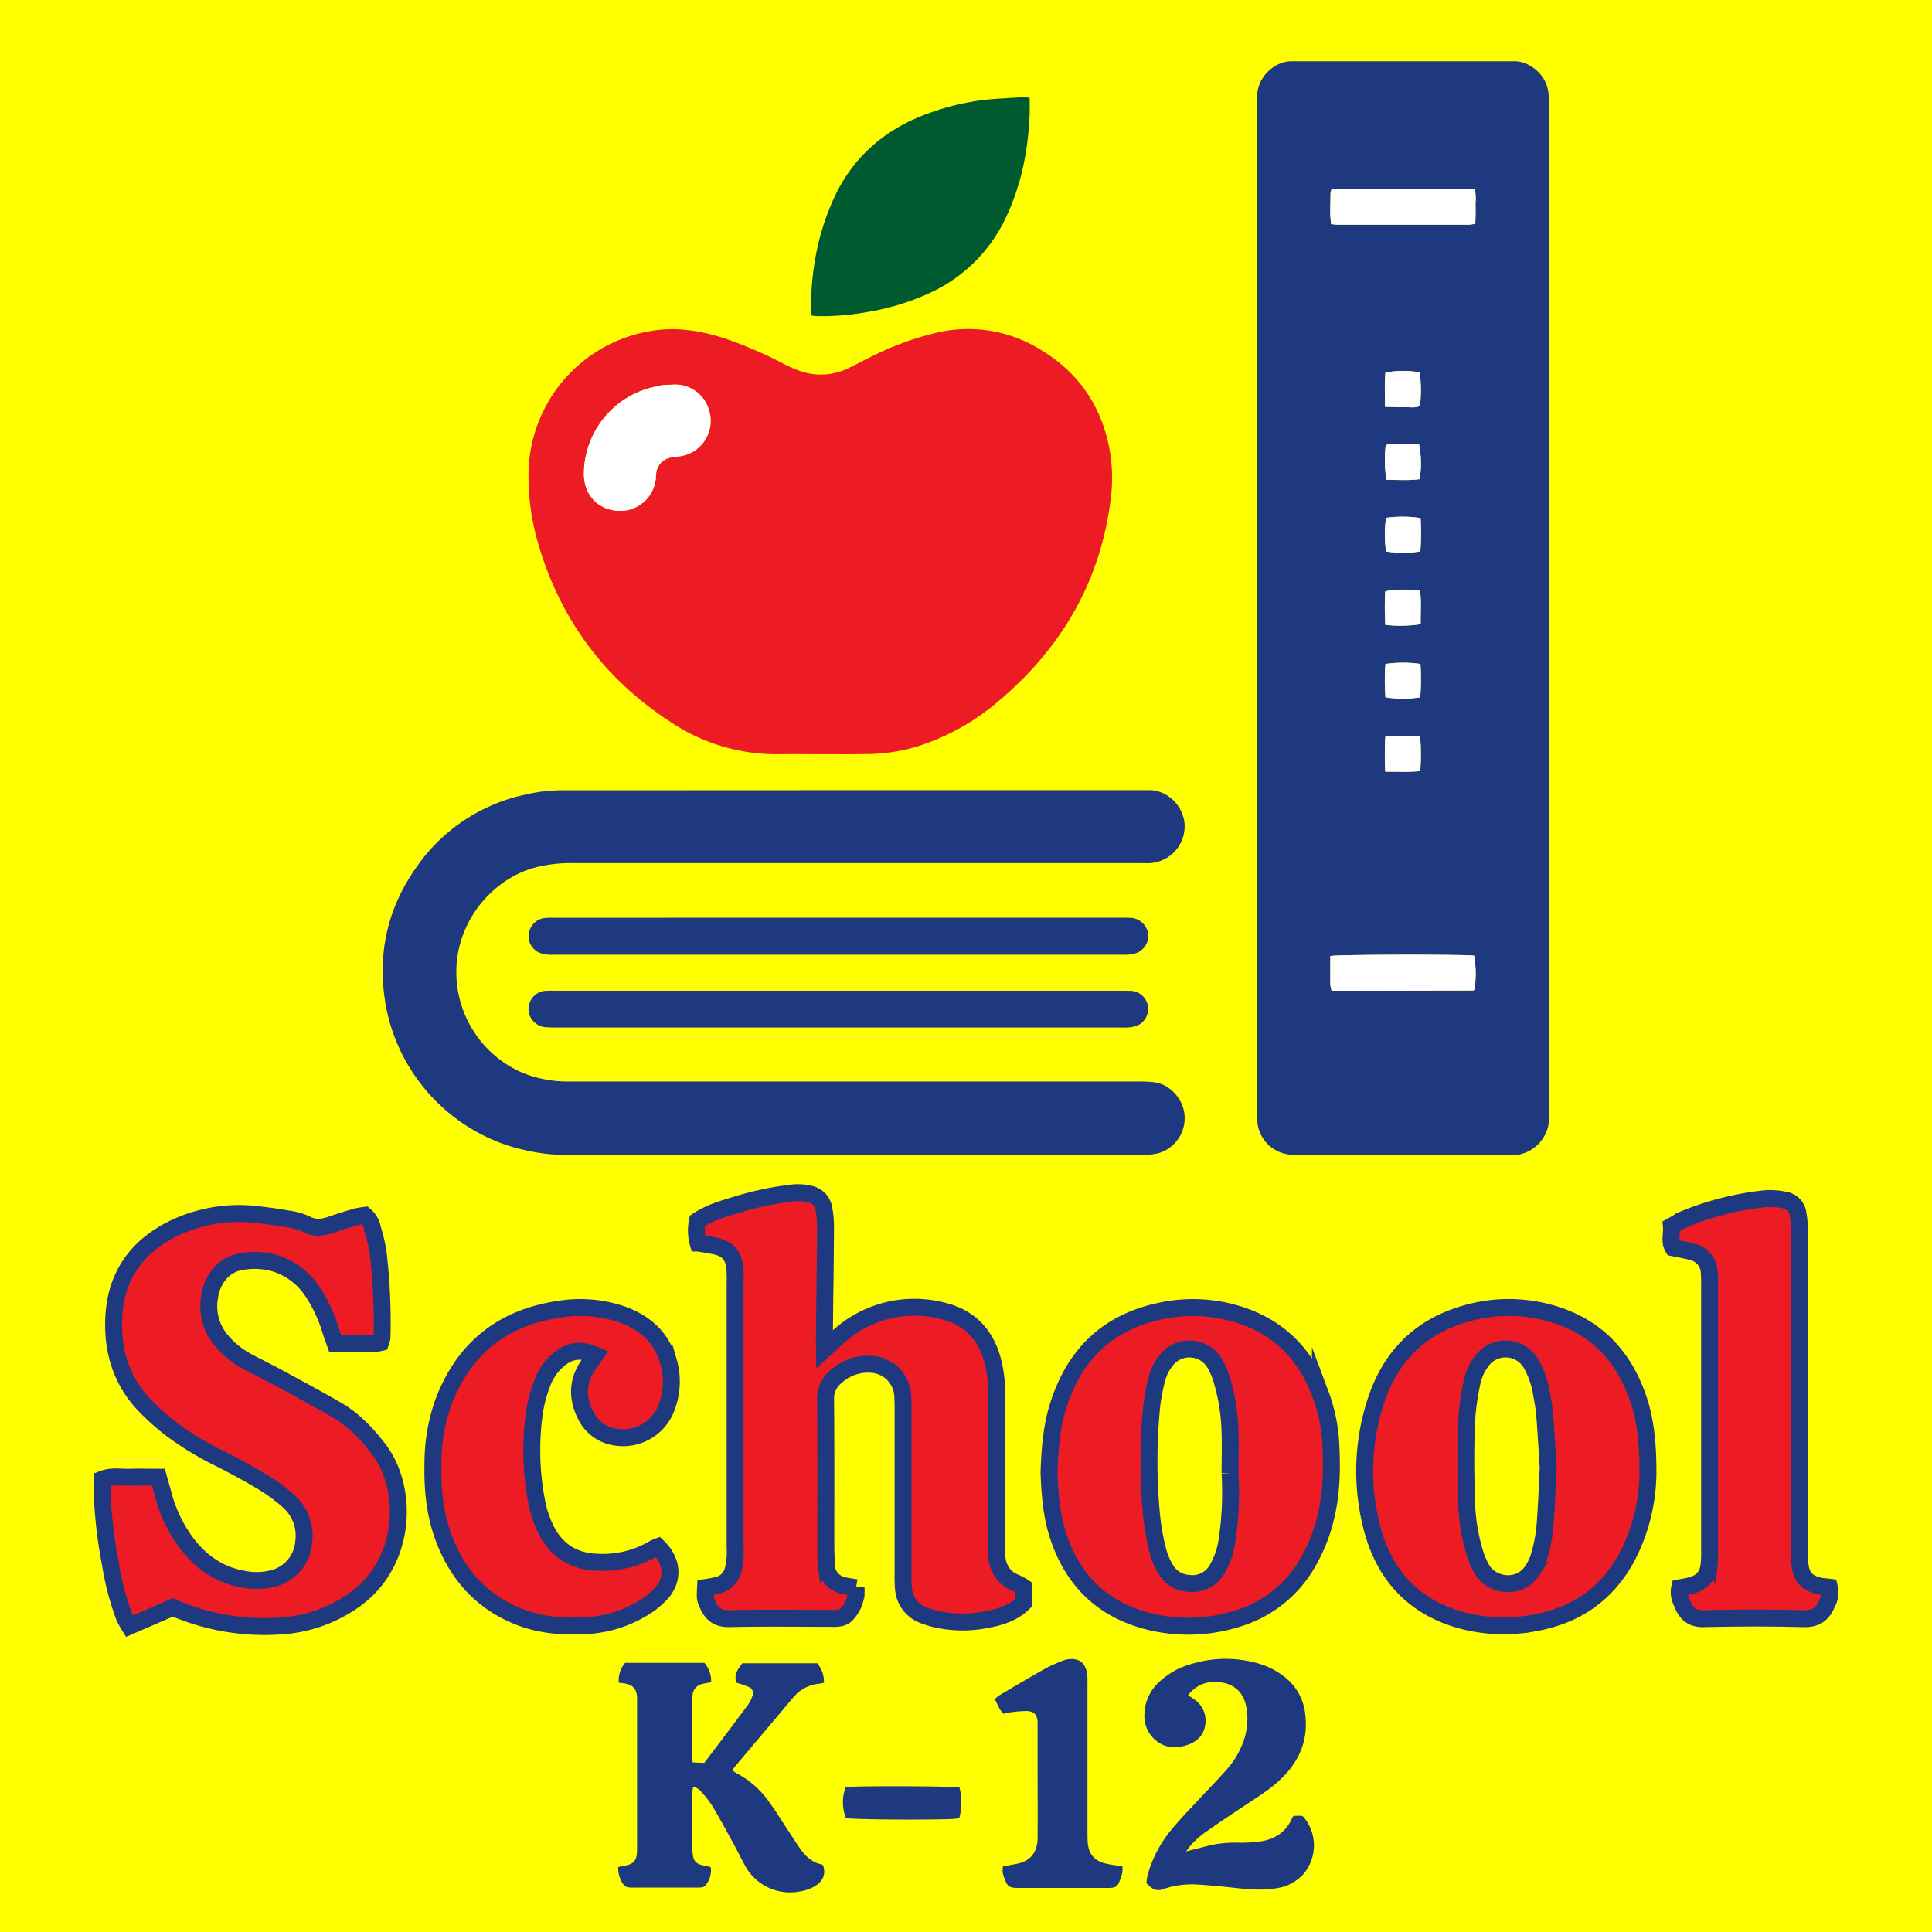<svg id="School" xmlns="http://www.w3.org/2000/svg" viewBox="0 0 560.31 560.31"><defs><style>.cls-1{fill:#ff0;}.cls-2,.cls-4{fill:#ed1c24;}.cls-2{stroke:#1e3980;stroke-miterlimit:10;stroke-width:4.91px;}.cls-3{fill:#1e3980;}.cls-5{fill:#005a2f;}.cls-6{fill:#fff;}</style></defs><rect class="cls-1" width="560.31" height="560.31"/><path class="cls-2" d="M239.11,391.34l3.56-3.24a32.77,32.77,0,0,1,24.09-8.93,33.25,33.25,0,0,1,7.77,1.31c6.53,1.87,10.8,6.22,12.94,12.67A34,34,0,0,1,289,404q0,21.13,0,42.27c0,1.17,0,2.35,0,3.52,0,4.55,1.71,8,6.24,9.56a11.13,11.13,0,0,1,1.59.91v4.62c-2.73,2.7-6.29,4-10.05,4.69a35,35,0,0,1-14.42.16,26.91,26.91,0,0,1-4.62-1.34,8.89,8.89,0,0,1-5.72-7.71,40.4,40.4,0,0,1-.11-4.4q0-23.56,0-47.12c0-1.46,0-2.94-.1-4.4a9.63,9.63,0,0,0-9.52-9.1,13.6,13.6,0,0,0-9.68,3.46,8.2,8.2,0,0,0-3.17,6.85c.13,14.82.06,29.65.07,44.47,0,1.18,0,2.35.15,3.52a6.17,6.17,0,0,0,5.07,5.88c1.11.27,2.26.39,3.53.61a9.92,9.92,0,0,1-3,8,3.74,3.74,0,0,1-2,.82,10.66,10.66,0,0,1-2.19.08c-9.84,0-19.67-.15-29.5.08-3.4.08-5.17-1.37-6.38-4.19-.71-1.66-.73-1.64-.57-4.83,1.08-.2,2.23-.31,3.33-.62a6,6,0,0,0,4.72-4.7,27,27,0,0,0,.53-3.46c.09-1.17,0-2.35,0-3.52V372a40.15,40.15,0,0,0-.09-4.39c-.4-3.6-2.2-5.52-5.75-6.26-1.57-.33-3.17-.56-4.89-.85a13.43,13.43,0,0,1-.2-6.45c3.4-2.29,7.21-3.41,11-4.55a90.22,90.22,0,0,1,15.86-3.44,14.84,14.84,0,0,1,5.67.23,5.12,5.12,0,0,1,4.1,4.1,27.93,27.93,0,0,1,.52,5.23c-.07,13.36-.22,19.6-.34,33Z"/><path class="cls-2" d="M50.12,466.17l-12.6,5.46a26,26,0,0,1-1.5-2.76,80.06,80.06,0,0,1-4-15.29,136.84,136.84,0,0,1-2.44-21.84c0-.87.09-1.74.14-2.75,2.72-1.08,5.51-.46,8.22-.56s5.24,0,8,0c.52,1.88,1,3.54,1.45,5.2a41.27,41.27,0,0,0,6.63,13.8c4.13,5.46,9.38,9.22,16.22,10.49a19.36,19.36,0,0,0,9.14-.19,11.84,11.84,0,0,0,8.69-10.46,13.44,13.44,0,0,0-4.7-12.21,52,52,0,0,0-7.09-5.19c-4-2.41-8.15-4.63-12.32-6.77a87.8,87.8,0,0,1-14.62-8.9,73.59,73.59,0,0,1-7.21-6.45C35.23,400.62,32.51,391.84,33,382c.62-12.14,6.79-20.66,17.59-25.85a43.7,43.7,0,0,1,24-3.89q4.36.46,8.69,1.23A18.41,18.41,0,0,1,88.76,355c2.63,1.42,5,1,7.58.09q3.33-1.14,6.7-2.12a23.43,23.43,0,0,1,2.79-.51,6.63,6.63,0,0,1,2.23,4,43.8,43.8,0,0,1,1.66,7.28,174,174,0,0,1,1.07,24.16,7.46,7.46,0,0,1-.38,1.45c-2.13.51-4.32.2-6.48.25s-4.38,0-6.73,0c-.49-1.38-.94-2.58-1.33-3.8a41.76,41.76,0,0,0-5.18-11.12,20.34,20.34,0,0,0-10.57-8.2,21.64,21.64,0,0,0-10.44-.53c-4.73.83-8.2,5-8.91,10.27a15.36,15.36,0,0,0,3.57,12.71,25.49,25.49,0,0,0,7.12,5.8c3,1.61,6,3.08,9,4.68,5.79,3.15,11.61,6.26,17.3,9.57,4.89,2.84,8.7,6.88,12.12,11.37,8.7,11.43,8.23,33.28-7.73,44.09a41.24,41.24,0,0,1-21,7.13A66.59,66.59,0,0,1,50.12,466.17Z"/><path class="cls-2" d="M304.23,427.06c.23-6.29.64-12.59,2.46-18.67,4.43-14.82,13.81-24.57,29.15-28a44.43,44.43,0,0,1,23,.73c11.9,3.62,19.81,11.56,24.1,23.15a48.46,48.46,0,0,1,3,14.15c.43,7.79.26,15.52-1.83,23.12a48,48,0,0,1-4.48,11,35.07,35.07,0,0,1-21,16.95,47.23,47.23,0,0,1-25.18.8c-13.67-3.34-22.5-12-26.72-25.35C304.88,439.09,304.48,433.1,304.23,427.06Zm52.5.14c0-3.95.15-7.91,0-11.86a57.57,57.57,0,0,0-2.39-15.14,20.6,20.6,0,0,0-2.06-4.82,8.53,8.53,0,0,0-14.14-.75,13.58,13.58,0,0,0-2.43,4.62,51.2,51.2,0,0,0-1.7,8.59,164.12,164.12,0,0,0,0,32,70.21,70.21,0,0,0,1.79,9.92A20.5,20.5,0,0,0,338,455a8.3,8.3,0,0,0,6.81,4.21,8.21,8.21,0,0,0,8.16-4.09,23.75,23.75,0,0,0,3-9.1A94.31,94.31,0,0,0,356.73,427.2Z"/><path class="cls-2" d="M477.93,427.62a53.48,53.48,0,0,1-6.22,24.19c-5.81,10.61-14.76,16.71-26.62,18.84A47.75,47.75,0,0,1,425,470.2c-14.23-3.53-23.24-12.66-27-26.71a65,65,0,0,1,.8-36.46c3.95-12.69,12.07-21.62,25-25.66a44.74,44.74,0,0,1,26.83-.22c11.55,3.51,19.36,11.18,23.72,22.4C476.79,409.64,478,416.69,477.93,427.62ZM449,425.71c-.4-6.21-.64-10.74-1-15.27a54.21,54.21,0,0,0-.84-5.65,26.43,26.43,0,0,0-3-9.12,8.58,8.58,0,0,0-14.66-.62,15.14,15.14,0,0,0-2.51,5.53,74.93,74.93,0,0,0-1.69,12.15c-.26,7.17-.24,14.36,0,21.53a57,57,0,0,0,2.39,16,24.51,24.51,0,0,0,2.05,4.83c2.9,4.95,11,6.11,14.72.3a14.22,14.22,0,0,0,1.88-3.93,45.77,45.77,0,0,0,1.67-8.14C448.54,436.93,448.76,430.49,449,425.71Z"/><path class="cls-2" d="M172.66,393c-3.91-1.73-7.06-1.41-10,.82a16,16,0,0,0-5.41,7.35,40.49,40.49,0,0,0-2.19,8,78.81,78.81,0,0,0,.75,27.14,30.6,30.6,0,0,0,2.61,7.44c3.05,6,8,9.11,14.81,9.32a29.12,29.12,0,0,0,16.42-4,8.15,8.15,0,0,1,1.14-.51c4.16,4,4.71,9.2,1.21,13.27a22.06,22.06,0,0,1-5,4.23,35.32,35.32,0,0,1-17,5.4c-7,.41-13.77-.17-20.27-2.9-10.51-4.42-17.3-12.32-21.17-22.87-2.51-6.85-3.17-14-3-21.22a52.85,52.85,0,0,1,2.85-17.28q8.73-23.89,33.92-27.51A37.7,37.7,0,0,1,179.74,381c6.89,2.27,12.08,6.59,14.14,13.87a20.93,20.93,0,0,1-.61,13.4,13.42,13.42,0,0,1-14.81,8.5,11.4,11.4,0,0,1-8.57-6.24c-2.56-5-2.5-9.86.69-14.57C171.14,395.07,171.76,394.27,172.66,393Z"/><path class="cls-2" d="M530.53,460.31a6.52,6.52,0,0,1-.68,4.75c-1.24,3-3.16,4.47-6.72,4.38-9.67-.25-19.35-.23-29,0-3.24.08-4.94-1.33-6.07-3.95-.63-1.46-1.4-2.94-.93-5,1-.19,2.08-.35,3.16-.63,3.33-.87,5-2.71,5.38-6.13a34.86,34.86,0,0,0,.14-4c0-28.14,0-49.19,0-77.34a31.58,31.58,0,0,0-.11-3.51,6.36,6.36,0,0,0-4.68-5.76c-1.8-.55-3.7-.81-5.81-1.26-1.12-1.86-.27-4-.48-6.24,1.34-.73,2.43-1.45,3.62-2A84.23,84.23,0,0,1,512,347.64a20.27,20.27,0,0,1,5.64.42,4.48,4.48,0,0,1,3.78,3.82,29.45,29.45,0,0,1,.46,5.22c0,14.52,0,21.93,0,36.44q0,27.49,0,55c0,1.61,0,3.23.11,4.83.36,4,1.94,5.75,5.83,6.62C528.72,460.16,529.59,460.19,530.53,460.31Z"/><path class="cls-3" d="M204.26,511.26c4.27-5.65,8.48-11.2,12.64-16.78a10,10,0,0,0,1.33-2.67,1.9,1.9,0,0,0-1-2.53,36.94,36.94,0,0,0-3.72-1.29c-.46-2.16-.18-3.1,1.8-5.62H237a8.28,8.28,0,0,1,1.95,5.68c-.56.1-1,.22-1.52.27a10.85,10.85,0,0,0-7.09,3.66c-.27.3-.53.61-.79.91L213.35,512.1c-.32.38-.59.8-1,1.32a13.72,13.72,0,0,0,1.3.86,27,27,0,0,1,9.44,8.34c1.55,2.12,2.92,4.35,4.36,6.55,1.33,2,2.63,4.06,4,6.09,1.75,2.67,3.84,4.94,7.07,5.5a6.81,6.81,0,0,1,.34.69c.74,3-.91,4.81-3.32,6a12,12,0,0,1-3.44,1.07,14.82,14.82,0,0,1-15.94-7.3c-1.22-2.21-2.31-4.48-3.53-6.69-2-3.71-4.06-7.43-6.23-11.06a27.11,27.11,0,0,0-3.21-4,3.06,3.06,0,0,0-2.19-1.2,15,15,0,0,0-.2,1.77c0,5.35,0,10.7,0,16,0,.4,0,.8.06,1.21.22,2.56.92,3.33,3.42,3.81l1.47.31c.1,0,.17.11.42.27a7,7,0,0,1-1.57,5.16,1.72,1.72,0,0,1-1,.56,10.88,10.88,0,0,1-1.81.07H183.88a8.27,8.27,0,0,1-1.8-.08,2.34,2.34,0,0,1-1.24-.75,8.27,8.27,0,0,1-1.55-5.13c.87-.17,1.55-.3,2.24-.45,2.07-.45,3-1.4,3.17-3.44.08-.8.06-1.62.06-2.42q0-20.43,0-40.87c0-.71,0-1.41,0-2.12-.17-2.33-1.14-3.42-3.45-3.91-.57-.12-1.16-.16-1.85-.25a7.75,7.75,0,0,1,1.83-5.75h23a8.15,8.15,0,0,1,1.95,5.65c-.85.15-1.64.22-2.39.43a3.53,3.53,0,0,0-3,3.37c0,.6-.11,1.21-.11,1.81q0,7.88,0,15.74c0,.59.09,1.17.16,1.88Z"/><path class="cls-3" d="M344,536.93c2.37-.6,4-1,5.65-1.44a33.66,33.66,0,0,1,9.27-1.09,41.79,41.79,0,0,0,6.62-.35c4.25-.65,7.51-2.78,9.24-6.9a2.94,2.94,0,0,1,.45-.54h2.27a2.26,2.26,0,0,1,.54.32,12.86,12.86,0,0,1-.28,16.88,13.26,13.26,0,0,1-8,3.87c-4.12.67-8.23.21-12.35-.24-3.4-.37-6.81-.69-10.23-.9a26,26,0,0,0-9.83,1.33,3.37,3.37,0,0,1-3.82-.76c-.29-.27-.6-.53-1.06-.94a21.55,21.55,0,0,1,.32-2.24,35.29,35.29,0,0,1,7.54-14c2.39-2.86,5-5.53,7.54-8.26s5.32-5.53,7.83-8.42a24.35,24.35,0,0,0,5.47-10,19.28,19.28,0,0,0,.3-8.1c-.71-4-3.18-6.88-8.06-7.31a9.44,9.44,0,0,0-8.85,3.84c.57.36,1.08.64,1.55,1a7.47,7.47,0,0,1,3.44,7.54c-.48,3.31-2.77,5.15-5.67,6-3.36,1-6.63.6-9.26-2s-3.11-5.8-2.48-9.25a12.93,12.93,0,0,1,3.67-6.82,22.25,22.25,0,0,1,9.88-5.62,34.06,34.06,0,0,1,19.09-.14,21.83,21.83,0,0,1,8.46,4.52,15.55,15.55,0,0,1,5.29,10.23c.89,7-1.38,12.92-6.17,17.93a35.05,35.05,0,0,1-4.8,4.14c-2.86,2.06-5.86,3.93-8.78,5.9-3.26,2.19-6.54,4.37-9.74,6.65a30,30,0,0,0-3.35,3A23.87,23.87,0,0,0,344,536.93Z"/><path class="cls-3" d="M325.51,541.3a6.55,6.55,0,0,1-.59,3.59c-.75,2.32-1.25,2.64-3.71,2.65h-26c-2.5,0-3.16-.48-3.92-2.87a5.36,5.36,0,0,1-.41-3.37c1.21-.23,2.48-.48,3.75-.71,4-.74,6.25-3.07,6.29-7.59.06-6.25,0-12.51,0-18.76v-13c0-.6,0-1.21,0-1.81-.13-2.14-1-3.13-3.2-3.2a32.33,32.33,0,0,0-4.49.35c-.69.08-1.37.28-2.15.44-1.29-1.08-1.69-2.7-2.59-4.2a9.08,9.08,0,0,1,1.29-1.13c4.51-2.66,9-5.33,13.59-7.9a46.58,46.58,0,0,1,4.95-2.2,5.61,5.61,0,0,1,1.46-.38c3-.4,4.88.9,5.44,3.88a18.34,18.34,0,0,1,.16,3.32q0,21.33,0,42.68c0,1.11,0,2.22.08,3.32.3,3.39,2,5.32,5.32,6.08C322.33,540.83,323.92,541,325.51,541.3Z"/><path class="cls-3" d="M245.35,527.29a12.34,12.34,0,0,1-.08-9c3.07-.39,30.59-.31,33,.13a17.22,17.22,0,0,1-.08,8.87,18,18,0,0,1-1.8.25C267.31,527.86,247.83,527.68,245.35,527.29Z"/><path class="cls-3" d="M364.59,176.31v-145c0-1.21,0-2.42,0-3.63.22-5.76,5.46-10,10-9.91.9,0,1.81,0,2.72,0h59.33l2.73,0c3.57,0,8.21,3,9.42,7.7a20.09,20.09,0,0,1,.47,3.28c.08.91,0,1.82,0,2.73V321.21c0,1.11,0,2.22,0,3.33a10.87,10.87,0,0,1-10.81,10.51c-.4,0-.8,0-1.21,0q-30.27,0-60.54,0a16.91,16.91,0,0,1-3.89-.41,10.37,10.37,0,0,1-8.18-10c-.05-1.21,0-2.42,0-3.64ZM386.25,54.82a3.52,3.52,0,0,0-.37,1.09c0,3-.28,6,.19,9.06a15.8,15.8,0,0,0,1.59.18h38.39a12.89,12.89,0,0,0,1.82-.28c0-1.79.12-3.39.05-5s.37-3.38-.4-5.06Zm-.43,222.44c0,2.87,0,5.59,0,8.3a10.2,10.2,0,0,0,.37,1.77h3.45l37.49-.08a.62.62,0,0,0,.29-.09.79.79,0,0,0,.19-.17,30.49,30.49,0,0,0-.11-9.83C424.81,276.77,388.56,276.8,385.82,277.26ZM401.67,118c2,0,3.6.14,5.19.08s3.39.36,4.94-.33a38.83,38.83,0,0,0-.07-9.76,28.31,28.31,0,0,0-9.93.07C401.5,111.19,401.69,114.39,401.67,118Zm.41,21.16c3.18,0,6.43.27,9.64-.2a28.64,28.64,0,0,0-.19-10.17c-1.51,0-3.11-.1-4.7,0s-3.39-.39-4.95.35A36.78,36.78,0,0,0,402.08,139.14ZM402,159.93a31.37,31.37,0,0,0,9.91,0,76,76,0,0,0,.06-9.66,33.94,33.94,0,0,0-10-.07A33.19,33.19,0,0,0,402,159.93Zm-.23,21.29A39,39,0,0,0,412,181c-.07-3.19.24-6.45-.18-9.67-3.44-.52-8-.44-10.09.18A86.58,86.58,0,0,0,401.76,181.22Zm.05,21a33,33,0,0,0,10.08,0,70.93,70.93,0,0,0,.06-9.67,34.44,34.44,0,0,0-10.14,0A61.09,61.09,0,0,0,401.81,202.24Zm-.06,21.56c3.6,0,6.8.17,10.14-.17a59.3,59.3,0,0,0-.05-10.23c-3.43.15-6.7-.27-10.06.29A97.23,97.23,0,0,0,401.75,223.8Z"/><path class="cls-4" d="M237.91,218.73c-3.93,0-7.87-.06-11.8,0a55.16,55.16,0,0,1-31.7-9.39c-19.21-12.5-32-29.86-38.38-51.85a69.69,69.69,0,0,1-2.75-20.32,42.37,42.37,0,0,1,35.17-41.12c7.36-1.34,14.44-.22,21.43,2a119.72,119.72,0,0,1,17.47,7.51,33.76,33.76,0,0,0,5.84,2.42,18.2,18.2,0,0,0,13.23-1.38c2.64-1.25,5.19-2.69,7.84-3.93a85,85,0,0,1,17.91-6.3,39.76,39.76,0,0,1,29.91,5.24c11.27,6.83,17.84,17,19.93,30a48.94,48.94,0,0,1-.07,14.5c-3.24,23.51-14.66,42.42-32.68,57.52a67.12,67.12,0,0,1-22.85,12.73,51.37,51.37,0,0,1-15.18,2.32C246.79,218.77,242.35,218.73,237.91,218.73ZM195.26,111.56c-1.26.06-2.17.06-3.07.16s-1.58.31-2.36.48a26,26,0,0,0-20.46,25.13,12.29,12.29,0,0,0,.67,4.13c1.64,4.58,5.88,7.07,11,6.64a10.4,10.4,0,0,0,9.09-8.77c.12-.69.08-1.41.19-2.11a5.08,5.08,0,0,1,3.94-4.45,16.1,16.1,0,0,1,2.67-.41,10.36,10.36,0,0,0,8.73-13.3A10.17,10.17,0,0,0,195.26,111.56Z"/><path class="cls-3" d="M246.39,229.16h83.55c1.21,0,2.42,0,3.63,0,5.25.09,10,4.94,10,10.54a10.71,10.71,0,0,1-9.94,10.61c-1.11.07-2.22,0-3.33,0q-82.19,0-164.38,0a41.62,41.62,0,0,0-10.18,1.14c-12.12,3-22.2,14.37-23.29,27.89a31.8,31.8,0,0,0,19.11,31.8,35.41,35.41,0,0,0,13.28,2.52c1.21,0,2.42,0,3.63,0q80.67,0,161.35,0c1.51,0,3,0,4.53.17,5.06.44,8.81,5.09,9.17,9.41a10.58,10.58,0,0,1-7.71,11.25,30.53,30.53,0,0,1-3.58.5,9.77,9.77,0,0,1-1.21,0H165.42a57.54,57.54,0,0,1-19.86-3.37A52.89,52.89,0,0,1,112,292.21c-2.72-14.61,0-28.13,8.5-40.32A51.39,51.39,0,0,1,153,230.32a44.88,44.88,0,0,1,9.59-1.13l17.55,0Z"/><path class="cls-5" d="M298.63,28.36c0,1.6,0,2.91,0,4.21C298.26,43,296.4,53,292,62.48a45,45,0,0,1-22.61,22.61,70.3,70.3,0,0,1-18.17,5.46,72.33,72.33,0,0,1-13.54,1.15c-.7,0-1.39-.07-2.18-.12a4.24,4.24,0,0,1-.34-1.15c0-11.54,1.91-22.68,6.81-33.21,5.85-12.55,15.72-20.47,28.64-24.83a71.48,71.48,0,0,1,18.31-3.74c2.61-.16,5.23-.33,7.84-.46A13.75,13.75,0,0,1,298.63,28.36Z"/><path class="cls-3" d="M243.24,266.15H325c1,0,2,0,3,.05a5.37,5.37,0,0,1,5,4.85,5.32,5.32,0,0,1-4.15,5.55,11.3,11.3,0,0,1-2.09.28c-.8.05-1.61,0-2.42,0H161.75c-.8,0-1.61.05-2.42,0a11.19,11.19,0,0,1-2.37-.4,5.15,5.15,0,0,1-3.65-5.31,5.32,5.32,0,0,1,4.56-4.92,26.2,26.2,0,0,1,3.32-.08Z"/><path class="cls-3" d="M243.25,287.33H325.3c1,0,2,0,3,.05a5.26,5.26,0,0,1,1.1,10.21,11.17,11.17,0,0,1-2.38.4c-.8.06-1.61,0-2.42,0H161.74c-1.11,0-2.22,0-3.32-.07a5.3,5.3,0,0,1-3.07-1.15,5.13,5.13,0,0,1-1.91-5.39,5.26,5.26,0,0,1,4.44-4,27.62,27.62,0,0,1,3-.06Z"/><path class="cls-6" d="M386.25,54.82h41.27c.77,1.68.34,3.4.4,5.06s0,3.2-.05,5a12.89,12.89,0,0,1-1.82.28H387.66a15.8,15.8,0,0,1-1.59-.18c-.47-3.07-.16-6.07-.19-9.06A3.52,3.52,0,0,1,386.25,54.82Z"/><path class="cls-6" d="M385.82,277.26c2.74-.46,39-.49,41.69-.1a30.49,30.49,0,0,1,.11,9.83.79.79,0,0,1-.19.17.62.62,0,0,1-.29.09l-37.49.08H386.2a10.2,10.2,0,0,1-.37-1.77C385.8,282.85,385.82,280.13,385.82,277.26Z"/><path class="cls-6" d="M401.67,118c0-3.59-.17-6.79.13-9.94a28.31,28.31,0,0,1,9.93-.07,38.83,38.83,0,0,1,.07,9.76c-1.55.69-3.28.27-4.94.33S403.67,118,401.67,118Z"/><path class="cls-6" d="M402.08,139.14a36.78,36.78,0,0,1-.2-10c1.56-.74,3.29-.27,4.95-.35s3.19,0,4.7,0a28.64,28.64,0,0,1,.19,10.17C408.51,139.41,405.26,139.09,402.08,139.14Z"/><path class="cls-6" d="M402,159.93a33.19,33.19,0,0,1,0-9.75,33.94,33.94,0,0,1,10,.07,76,76,0,0,1-.06,9.66A31.37,31.37,0,0,1,402,159.93Z"/><path class="cls-6" d="M401.76,181.22a86.58,86.58,0,0,1,0-9.67c2.08-.62,6.65-.7,10.09-.18.42,3.22.11,6.48.18,9.67A39,39,0,0,1,401.76,181.22Z"/><path class="cls-6" d="M401.81,202.24a61.09,61.09,0,0,1,0-9.66,34.44,34.44,0,0,1,10.14,0,70.93,70.93,0,0,1-.06,9.67A33,33,0,0,1,401.81,202.24Z"/><path class="cls-6" d="M401.75,223.8a97.23,97.23,0,0,1,0-10.11c3.36-.56,6.63-.14,10.06-.29a59.3,59.3,0,0,1,.05,10.23C408.55,224,405.35,223.76,401.75,223.8Z"/><path class="cls-6" d="M195.26,111.56a10.17,10.17,0,0,1,10.38,7.5,10.36,10.36,0,0,1-8.73,13.3,16.1,16.1,0,0,0-2.67.41,5.08,5.08,0,0,0-3.94,4.45c-.11.7-.07,1.42-.19,2.11A10.4,10.4,0,0,1,181,148.1c-5.1.43-9.34-2.06-11-6.64a12.29,12.29,0,0,1-.67-4.13,26,26,0,0,1,20.46-25.13c.78-.17,1.56-.38,2.36-.48S194,111.62,195.26,111.56Z"/></svg>